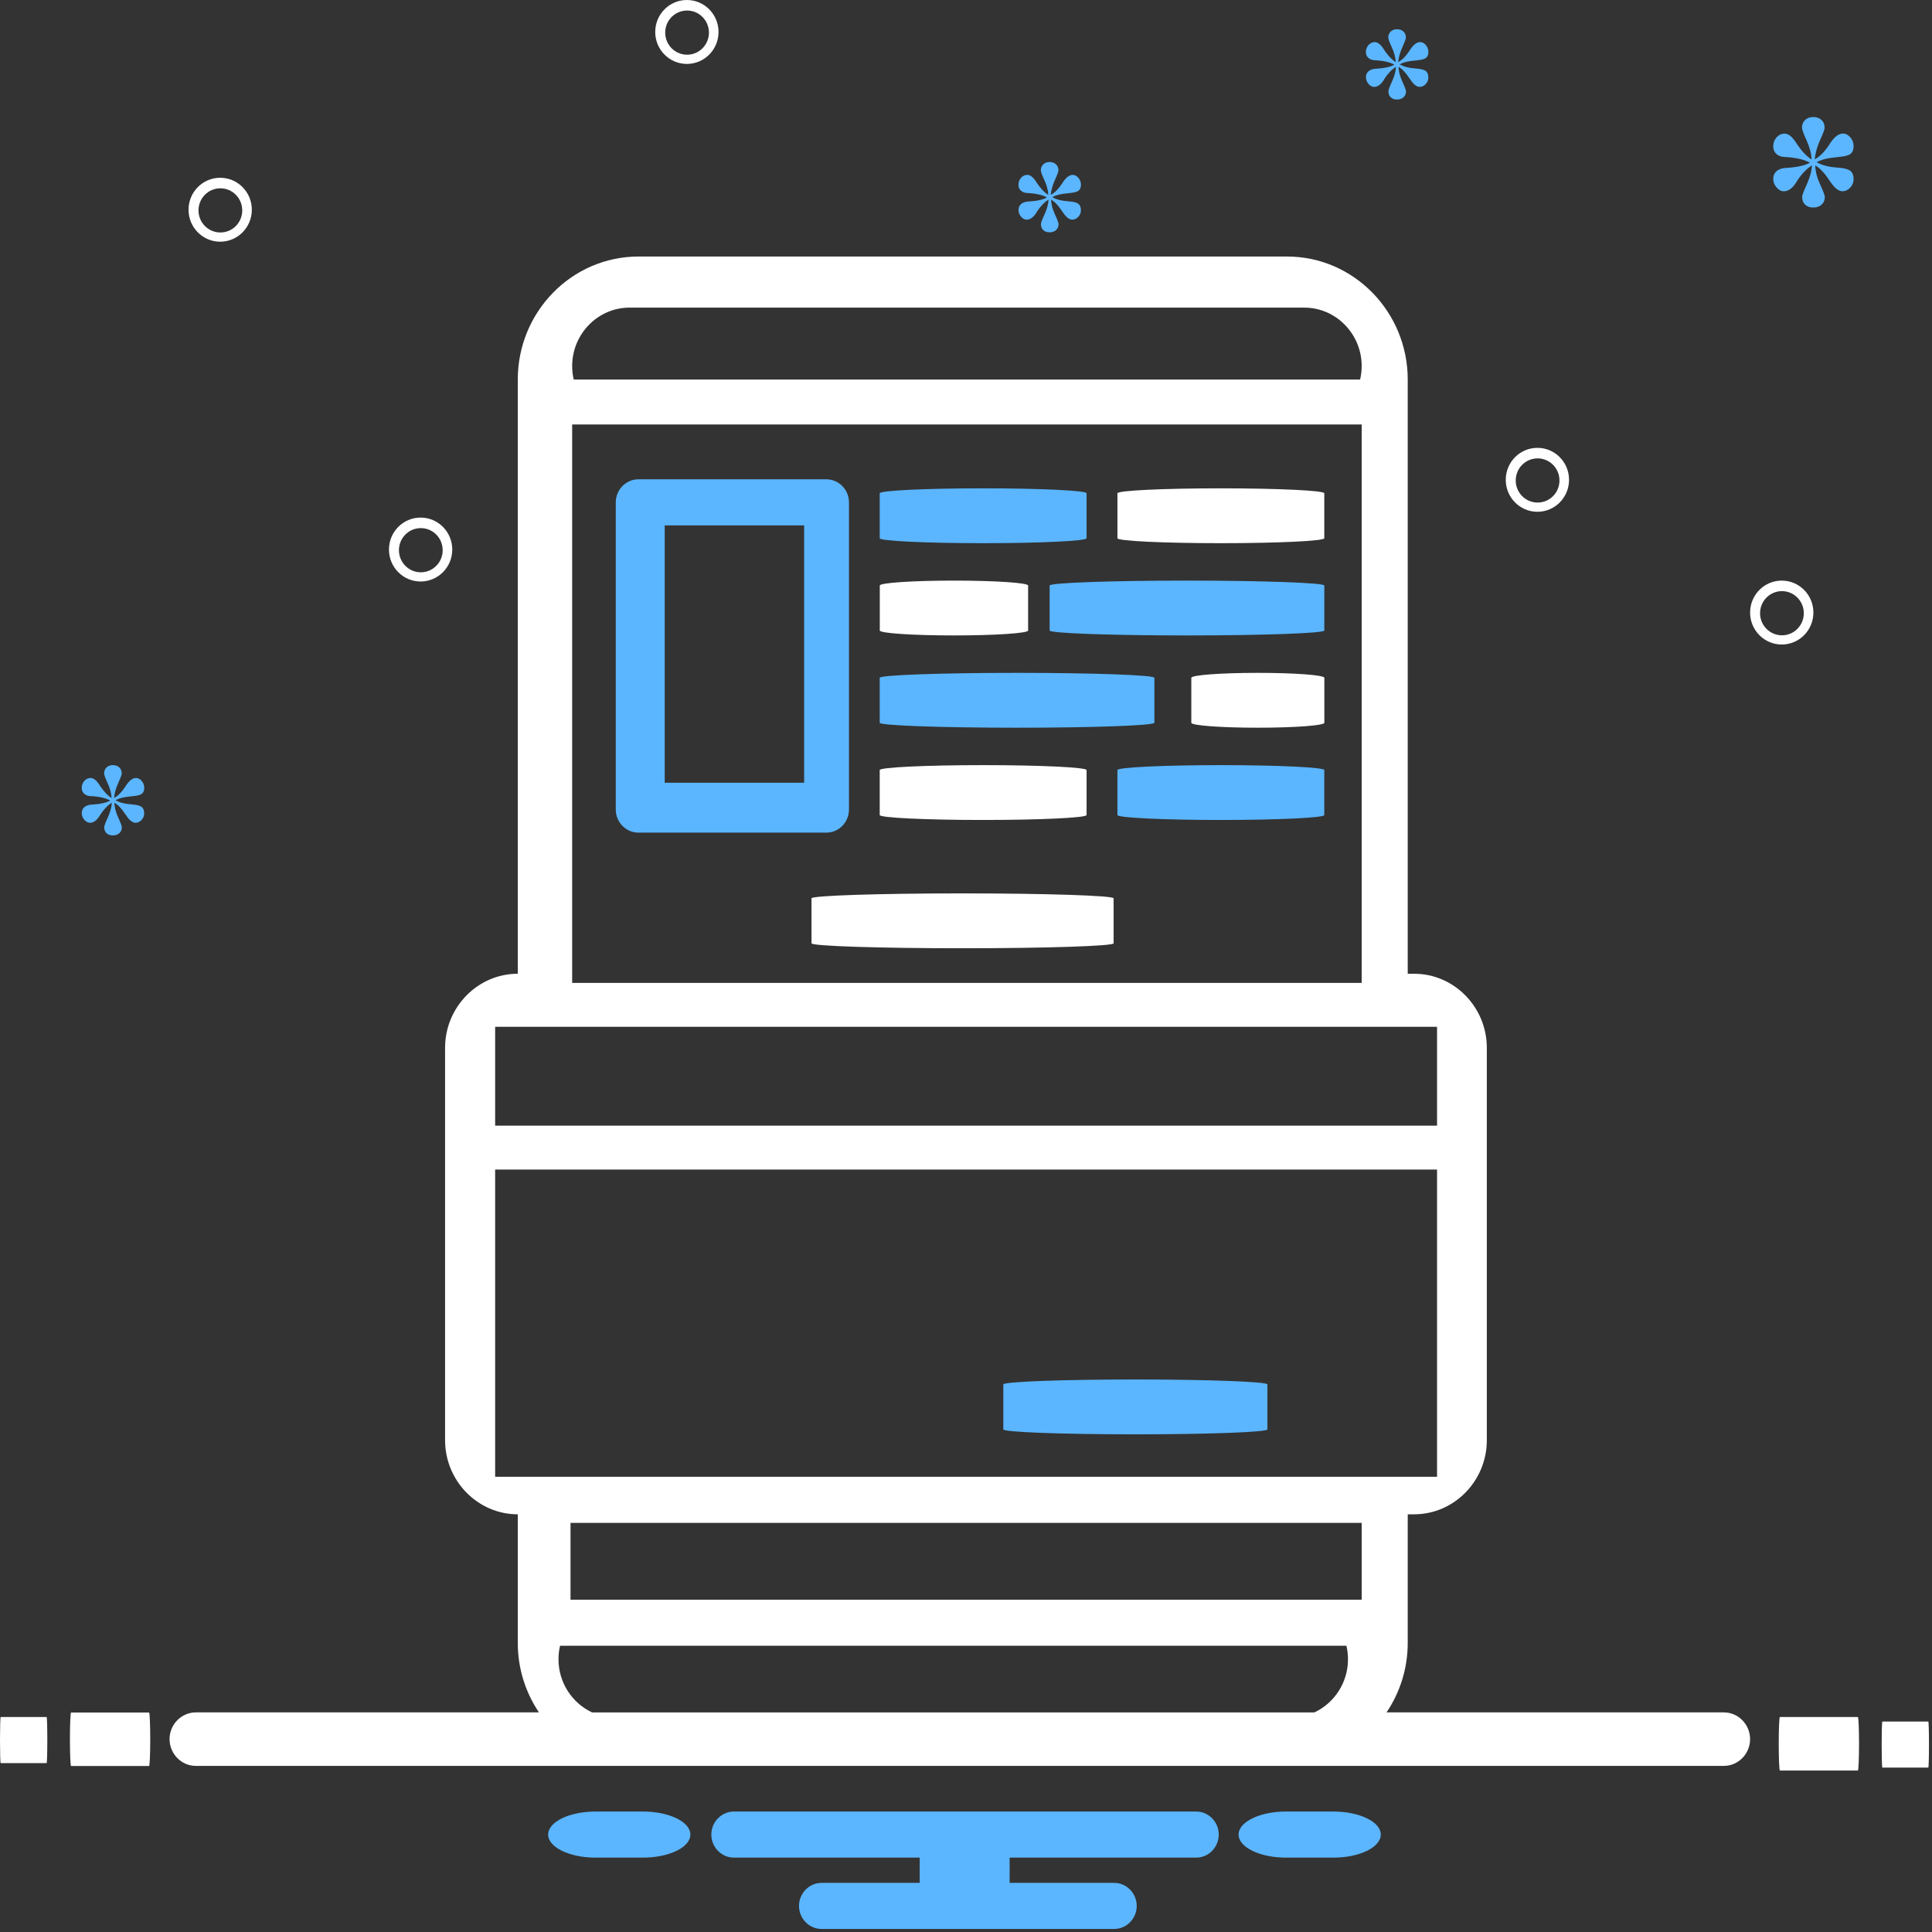 <svg width="133" height="133" viewBox="0 0 133 133" fill="none" xmlns="http://www.w3.org/2000/svg">
<rect x="0" y="0" width="133" height="133" fill="#333333" stroke="none"/>
<path fill-rule="evenodd" clip-rule="evenodd" d="M76.697 129.618H69.504V127.88H82.346C83.199 127.88 83.9 127.166 83.9 126.293C83.9 125.421 83.199 124.707 82.346 124.707H50.522C49.67 124.707 48.968 125.421 48.968 126.293C48.968 127.166 49.67 127.88 50.522 127.88H63.312V129.618H56.56C55.706 129.618 55.004 130.332 55.004 131.205C55.004 132.077 55.706 132.791 56.56 132.791H76.697C77.551 132.791 78.253 132.077 78.253 131.205C78.253 130.332 77.551 129.618 76.697 129.618Z" fill="#5BB5FF"/>
<path d="M91.791 124.707H88.528C86.726 124.707 85.265 125.417 85.265 126.293C85.265 127.169 86.726 127.88 88.528 127.88H91.791C93.593 127.88 95.054 127.169 95.054 126.293C95.054 125.417 93.593 124.707 91.791 124.707Z" fill="#5BB5FF"/>
<path d="M44.262 124.707H40.999C39.196 124.707 37.735 125.417 37.735 126.293C37.735 127.169 39.196 127.88 40.999 127.88H44.262C46.064 127.88 47.525 127.169 47.525 126.293C47.525 125.417 46.064 124.707 44.262 124.707Z" fill="#5BB5FF"/>
<path fill-rule="evenodd" clip-rule="evenodd" d="M43.951 17.66H88.602C93.192 17.66 96.909 21.471 96.909 26.128V67.033H97.349C100.102 67.033 102.354 69.329 102.354 72.135V99.144C102.354 101.95 100.102 104.246 97.349 104.246H96.909V113.098C96.909 114.869 96.37 116.518 95.45 117.882H118.67C119.664 117.882 120.477 118.713 120.477 119.722C120.477 120.736 119.666 121.565 118.67 121.565H88.602H43.951H13.48C12.485 121.565 11.673 120.734 11.673 119.722C11.673 118.713 12.484 117.882 13.48 117.882H37.102C36.182 116.519 35.644 114.869 35.644 113.098V104.246C32.891 104.246 30.639 101.95 30.639 99.144V72.135C30.639 69.329 32.891 67.033 35.644 67.033V26.128C35.644 21.471 39.36 17.66 43.951 17.66ZM90.488 117.883H40.758C39.397 117.247 38.447 115.845 38.447 114.225C38.447 113.905 38.484 113.594 38.554 113.296H92.688C92.758 113.594 92.796 113.907 92.796 114.225C92.796 115.843 91.845 117.247 90.485 117.883H90.488ZM93.631 26.128C93.701 25.83 93.739 25.517 93.739 25.198C93.739 22.987 91.963 21.177 89.794 21.177H43.333C41.164 21.177 39.388 22.987 39.388 25.198C39.388 25.519 39.425 25.83 39.495 26.128H93.63H93.631ZM93.739 29.22H39.388V67.663H93.739V29.22ZM34.086 70.684H98.927V77.492H34.086V70.684ZM98.927 80.513H34.086V101.663H98.927V80.513ZM39.275 104.836H93.74V110.123H39.275V104.836Z" fill="white"/>
<path fill-rule="evenodd" clip-rule="evenodd" d="M43.944 32.996H56.89C57.743 32.996 58.444 33.71 58.444 34.582V55.733C58.444 56.606 57.743 57.319 56.89 57.319H43.944C43.092 57.319 42.39 56.606 42.39 55.733V34.582C42.39 33.71 43.092 32.996 43.944 32.996ZM45.76 36.169H55.357V53.883H45.76V36.169Z" fill="#5BB5FF"/>
<path d="M76.662 61.841C76.662 61.654 72.007 61.502 66.263 61.502C60.52 61.502 55.864 61.654 55.864 61.841V64.938C55.864 65.126 60.52 65.278 66.263 65.278C72.007 65.278 76.662 65.126 76.662 64.938V61.841Z" fill="white"/>
<path d="M74.801 53.011C74.801 52.824 71.613 52.672 67.681 52.672C63.748 52.672 60.56 52.824 60.56 53.011V56.108C60.56 56.295 63.748 56.447 67.681 56.447C71.613 56.447 74.801 56.295 74.801 56.108V53.011Z" fill="white"/>
<path d="M91.165 53.011C91.165 52.824 87.977 52.672 84.045 52.672C80.113 52.672 76.925 52.824 76.925 53.011V56.108C76.925 56.295 80.113 56.447 84.045 56.447C87.977 56.447 91.165 56.295 91.165 56.108V53.011Z" fill="#5BB5FF"/>
<path d="M79.469 46.66C79.469 46.472 75.237 46.32 70.015 46.32C64.793 46.32 60.56 46.472 60.56 46.66V49.756C60.56 49.944 64.793 50.096 70.015 50.096C75.237 50.096 79.469 49.944 79.469 49.756V46.66Z" fill="#5BB5FF"/>
<path d="M91.169 46.66C91.169 46.472 89.119 46.32 86.59 46.32C84.061 46.32 82.011 46.472 82.011 46.66V49.756C82.011 49.944 84.061 50.096 86.59 50.096C89.119 50.096 91.169 49.944 91.169 49.756V46.66Z" fill="white"/>
<path d="M91.166 40.308C91.166 40.121 86.933 39.969 81.711 39.969C76.49 39.969 72.257 40.121 72.257 40.308V43.405C72.257 43.592 76.49 43.744 81.711 43.744C86.933 43.744 91.166 43.592 91.166 43.405V40.308Z" fill="#5BB5FF"/>
<path d="M70.776 40.308C70.776 40.121 68.49 39.969 65.67 39.969C62.85 39.969 60.565 40.121 60.565 40.308V43.405C60.565 43.592 62.85 43.744 65.67 43.744C68.49 43.744 70.776 43.592 70.776 43.405V40.308Z" fill="white"/>
<path d="M74.801 33.957C74.801 33.769 71.613 33.617 67.681 33.617C63.748 33.617 60.56 33.769 60.56 33.957V37.053C60.56 37.241 63.748 37.393 67.681 37.393C71.613 37.393 74.801 37.241 74.801 37.053V33.957Z" fill="#5BB5FF"/>
<path d="M91.165 33.957C91.165 33.769 87.977 33.617 84.045 33.617C80.113 33.617 76.925 33.769 76.925 33.957V37.053C76.925 37.241 80.113 37.393 84.045 37.393C87.977 37.393 91.165 37.241 91.165 37.053V33.957Z" fill="white"/>
<path d="M127.897 118.201H122.529C122.485 118.201 122.449 119.026 122.449 120.043C122.449 121.06 122.485 121.885 122.529 121.885H127.897C127.941 121.885 127.977 121.06 127.977 120.043C127.977 119.026 127.941 118.201 127.897 118.201Z" fill="white"/>
<path d="M132.746 118.512H129.582C129.556 118.512 129.535 119.222 129.535 120.098C129.535 120.974 129.556 121.684 129.582 121.684H132.746C132.771 121.684 132.792 120.974 132.792 120.098C132.792 119.222 132.771 118.512 132.746 118.512Z" fill="white"/>
<path d="M10.262 117.891H4.894C4.85 117.891 4.814 118.715 4.814 119.732C4.814 120.75 4.85 121.574 4.894 121.574H10.262C10.306 121.574 10.342 120.75 10.342 119.732C10.342 118.715 10.306 117.891 10.262 117.891Z" fill="white"/>
<path d="M3.21 118.201H0.047C0.021 118.201 0 118.911 0 119.788C0 120.664 0.021 121.374 0.047 121.374H3.21C3.236 121.374 3.257 120.664 3.257 119.788C3.257 118.911 3.236 118.201 3.21 118.201Z" fill="white"/>
<path fill-rule="evenodd" clip-rule="evenodd" d="M122.656 39.969C123.861 39.969 124.835 40.954 124.835 42.169C124.835 43.384 123.861 44.369 122.656 44.369C121.452 44.369 120.478 43.384 120.478 42.169C120.478 40.954 121.452 39.969 122.656 39.969ZM122.67 40.694C123.503 40.694 124.175 41.376 124.175 42.215C124.175 43.054 123.503 43.735 122.67 43.735C121.838 43.735 121.164 43.054 121.164 42.215C121.164 41.374 121.836 40.694 122.67 40.694Z" fill="white"/>
<path d="M124.709 10.971C124.691 10.558 124.576 10.125 124.365 9.665C124.155 9.207 124.049 8.916 124.049 8.791C124.049 8.575 124.12 8.398 124.264 8.263C124.405 8.125 124.595 8.057 124.828 8.057C125.062 8.057 125.252 8.125 125.395 8.263C125.54 8.398 125.608 8.58 125.608 8.805C125.608 8.907 125.504 9.186 125.295 9.648C125.088 10.106 124.965 10.549 124.926 10.971C125.115 10.864 125.287 10.73 125.449 10.568C125.608 10.403 125.77 10.2 125.929 9.957C125.943 9.933 125.969 9.89 126.006 9.835C126.294 9.408 126.582 9.194 126.869 9.194C127.062 9.194 127.233 9.283 127.382 9.459C127.528 9.638 127.603 9.837 127.603 10.057C127.603 10.3 127.533 10.479 127.396 10.59C127.256 10.701 126.973 10.774 126.543 10.81C126.168 10.845 125.873 10.888 125.655 10.941C125.438 10.995 125.241 11.068 125.06 11.164C125.241 11.271 125.443 11.353 125.672 11.412C125.901 11.474 126.201 11.518 126.571 11.545C126.962 11.575 127.231 11.648 127.381 11.765C127.527 11.883 127.602 12.07 127.602 12.33C127.602 12.557 127.524 12.751 127.368 12.917C127.214 13.082 127.034 13.165 126.827 13.165C126.562 13.165 126.282 12.939 125.986 12.487C125.963 12.456 125.94 12.422 125.921 12.394C125.753 12.142 125.591 11.932 125.437 11.773C125.286 11.612 125.126 11.483 124.962 11.388C124.975 11.805 125.09 12.245 125.302 12.705C125.516 13.166 125.622 13.453 125.622 13.568C125.622 13.779 125.55 13.95 125.403 14.085C125.258 14.22 125.065 14.286 124.827 14.286C124.589 14.286 124.4 14.22 124.264 14.088C124.128 13.958 124.061 13.779 124.061 13.553C124.061 13.442 124.167 13.155 124.382 12.69C124.593 12.226 124.712 11.793 124.737 11.389C124.553 11.501 124.38 11.642 124.214 11.815C124.047 11.986 123.887 12.188 123.733 12.419C123.714 12.449 123.689 12.491 123.657 12.549C123.394 12.962 123.109 13.168 122.799 13.168C122.614 13.168 122.446 13.077 122.293 12.898C122.144 12.719 122.069 12.521 122.069 12.305C122.069 12.099 122.141 11.929 122.283 11.797C122.424 11.667 122.623 11.589 122.875 11.564C122.924 11.559 122.991 11.555 123.079 11.55C123.748 11.508 124.254 11.389 124.597 11.199C124.184 10.972 123.593 10.841 122.819 10.804C122.591 10.79 122.407 10.715 122.273 10.584C122.136 10.452 122.069 10.284 122.069 10.078C122.069 9.837 122.147 9.632 122.3 9.459C122.454 9.284 122.639 9.199 122.855 9.199C123.112 9.199 123.373 9.405 123.64 9.817C123.678 9.876 123.71 9.925 123.738 9.97C123.91 10.217 124.075 10.422 124.226 10.576C124.377 10.733 124.536 10.864 124.705 10.976L124.709 10.971Z" fill="#5BB5FF"/>
<path fill-rule="evenodd" clip-rule="evenodd" d="M105.836 30.83C107.04 30.83 108.014 31.815 108.014 33.03C108.014 34.245 107.04 35.231 105.836 35.231C104.631 35.231 103.657 34.245 103.657 33.03C103.657 31.815 104.631 30.83 105.836 30.83ZM105.85 31.555C106.682 31.555 107.355 32.237 107.355 33.076C107.355 33.916 106.682 34.596 105.85 34.596C105.017 34.596 104.343 33.916 104.343 33.076C104.343 32.236 105.016 31.555 105.85 31.555Z" fill="white"/>
<path fill-rule="evenodd" clip-rule="evenodd" d="M47.285 0C48.489 0 49.464 0.985 49.464 2.2C49.464 3.415 48.489 4.401 47.285 4.401C46.081 4.401 45.106 3.415 45.106 2.2C45.106 0.985 46.081 0 47.285 0ZM47.299 0.725C48.132 0.725 48.804 1.407 48.804 2.246C48.804 3.085 48.132 3.766 47.299 3.766C46.467 3.766 45.793 3.085 45.793 2.246C45.793 1.405 46.465 0.725 47.299 0.725Z" fill="white"/>
<path fill-rule="evenodd" clip-rule="evenodd" d="M15.157 12.238C16.362 12.238 17.336 13.223 17.336 14.438C17.336 15.654 16.362 16.639 15.157 16.639C13.953 16.639 12.979 15.654 12.979 14.438C12.979 13.223 13.953 12.238 15.157 12.238ZM15.171 12.963C16.004 12.963 16.676 13.645 16.676 14.485C16.676 15.324 16.004 16.004 15.171 16.004C14.339 16.004 13.665 15.324 13.665 14.485C13.665 13.644 14.337 12.963 15.171 12.963Z" fill="white"/>
<path fill-rule="evenodd" clip-rule="evenodd" d="M28.955 35.631C30.16 35.631 31.134 36.616 31.134 37.831C31.134 39.046 30.16 40.031 28.955 40.031C27.75 40.031 26.776 39.046 26.776 37.831C26.776 36.616 27.75 35.631 28.955 35.631ZM28.969 36.356C29.802 36.356 30.474 37.038 30.474 37.877C30.474 38.716 29.802 39.397 28.969 39.397C28.137 39.397 27.463 38.716 27.463 37.877C27.463 37.036 28.135 36.356 28.969 36.356Z" fill="white"/>
<path d="M96.083 4.277C96.071 3.957 95.981 3.621 95.816 3.264C95.652 2.908 95.57 2.682 95.57 2.585C95.57 2.417 95.626 2.279 95.736 2.174C95.847 2.066 95.995 2.014 96.175 2.014C96.357 2.014 96.504 2.066 96.616 2.174C96.728 2.279 96.782 2.421 96.782 2.596C96.782 2.675 96.701 2.893 96.539 3.251C96.377 3.608 96.283 3.952 96.253 4.279C96.399 4.196 96.533 4.092 96.659 3.966C96.782 3.838 96.908 3.681 97.031 3.492C97.042 3.475 97.062 3.44 97.092 3.397C97.316 3.065 97.538 2.899 97.761 2.899C97.91 2.899 98.044 2.967 98.159 3.105C98.273 3.245 98.332 3.399 98.332 3.57C98.332 3.759 98.278 3.898 98.17 3.984C98.061 4.071 97.842 4.127 97.507 4.155C97.216 4.182 96.986 4.216 96.816 4.255C96.648 4.296 96.494 4.354 96.354 4.428C96.496 4.511 96.651 4.576 96.83 4.62C97.008 4.668 97.241 4.703 97.529 4.723C97.832 4.747 98.043 4.802 98.158 4.894C98.271 4.985 98.329 5.131 98.329 5.332C98.329 5.508 98.268 5.659 98.147 5.789C98.027 5.918 97.887 5.981 97.727 5.981C97.521 5.981 97.303 5.807 97.073 5.454C97.056 5.431 97.037 5.405 97.022 5.381C96.891 5.185 96.765 5.023 96.645 4.899C96.528 4.774 96.404 4.674 96.276 4.599C96.286 4.923 96.376 5.266 96.541 5.623C96.707 5.981 96.79 6.205 96.79 6.294C96.79 6.457 96.734 6.59 96.62 6.695C96.508 6.8 96.357 6.852 96.172 6.852C95.987 6.852 95.841 6.8 95.735 6.698C95.631 6.597 95.578 6.457 95.578 6.283C95.578 6.195 95.66 5.973 95.827 5.611C95.992 5.25 96.083 4.913 96.102 4.601C95.959 4.687 95.825 4.798 95.696 4.931C95.567 5.064 95.442 5.221 95.322 5.401C95.308 5.424 95.288 5.456 95.263 5.502C95.059 5.822 94.837 5.983 94.597 5.983C94.454 5.983 94.323 5.913 94.205 5.773C94.09 5.634 94.031 5.48 94.031 5.312C94.031 5.151 94.087 5.02 94.196 4.917C94.306 4.817 94.46 4.755 94.656 4.736C94.694 4.731 94.745 4.728 94.815 4.725C95.335 4.693 95.729 4.599 95.993 4.452C95.673 4.276 95.213 4.173 94.613 4.146C94.436 4.135 94.292 4.076 94.188 3.974C94.081 3.873 94.029 3.743 94.029 3.581C94.029 3.394 94.09 3.234 94.208 3.1C94.328 2.965 94.473 2.897 94.641 2.897C94.84 2.897 95.044 3.057 95.251 3.378C95.28 3.424 95.305 3.462 95.327 3.497C95.461 3.689 95.59 3.847 95.707 3.966C95.823 4.089 95.947 4.19 96.079 4.277L96.082 4.274L96.083 4.277Z" fill="#5BB5FF"/>
<path d="M72.165 13.418C72.153 13.098 72.063 12.761 71.898 12.404C71.734 12.049 71.652 11.822 71.652 11.725C71.652 11.557 71.708 11.419 71.819 11.315C71.929 11.207 72.077 11.154 72.257 11.154C72.439 11.154 72.586 11.207 72.698 11.315C72.81 11.419 72.864 11.562 72.864 11.736C72.864 11.816 72.783 12.033 72.621 12.392C72.46 12.749 72.365 13.093 72.335 13.42C72.481 13.337 72.615 13.232 72.741 13.107C72.864 12.979 72.99 12.822 73.113 12.633C73.124 12.615 73.144 12.58 73.174 12.538C73.398 12.206 73.621 12.04 73.843 12.04C73.992 12.04 74.126 12.108 74.241 12.246C74.355 12.385 74.414 12.539 74.414 12.71C74.414 12.899 74.36 13.039 74.252 13.124C74.143 13.212 73.924 13.267 73.589 13.296C73.298 13.323 73.068 13.356 72.898 13.396C72.73 13.437 72.576 13.494 72.436 13.569C72.578 13.651 72.734 13.716 72.912 13.761C73.09 13.808 73.323 13.843 73.611 13.864C73.915 13.888 74.125 13.943 74.24 14.035C74.353 14.126 74.411 14.271 74.411 14.473C74.411 14.649 74.35 14.8 74.229 14.93C74.109 15.058 73.969 15.122 73.809 15.122C73.603 15.122 73.385 14.947 73.155 14.595C73.138 14.571 73.119 14.546 73.104 14.522C72.973 14.325 72.847 14.164 72.727 14.04C72.611 13.915 72.486 13.815 72.359 13.74C72.368 14.064 72.458 14.406 72.623 14.763C72.79 15.122 72.872 15.345 72.872 15.434C72.872 15.598 72.816 15.731 72.702 15.836C72.59 15.94 72.439 15.993 72.254 15.993C72.069 15.993 71.923 15.94 71.817 15.839C71.713 15.737 71.66 15.598 71.66 15.423C71.66 15.336 71.742 15.114 71.909 14.752C72.074 14.39 72.165 14.054 72.184 13.742C72.041 13.827 71.907 13.938 71.778 14.072C71.649 14.205 71.524 14.362 71.404 14.541C71.391 14.565 71.37 14.597 71.345 14.643C71.141 14.963 70.919 15.123 70.679 15.123C70.536 15.123 70.406 15.053 70.287 14.914C70.172 14.774 70.113 14.62 70.113 14.452C70.113 14.292 70.169 14.16 70.278 14.057C70.388 13.957 70.542 13.896 70.739 13.877C70.776 13.872 70.827 13.868 70.897 13.865C71.417 13.834 71.811 13.74 72.075 13.592C71.755 13.416 71.296 13.313 70.695 13.286C70.517 13.275 70.374 13.216 70.27 13.115C70.163 13.014 70.111 12.883 70.111 12.722C70.111 12.534 70.172 12.374 70.29 12.241C70.41 12.106 70.555 12.038 70.723 12.038C70.922 12.038 71.126 12.198 71.333 12.518C71.362 12.565 71.387 12.603 71.409 12.637C71.543 12.829 71.672 12.988 71.789 13.107C71.906 13.229 72.028 13.331 72.161 13.418L72.164 13.415L72.165 13.418Z" fill="#5BB5FF"/>
<path d="M87.249 95.304C87.249 95.117 83.179 94.965 78.159 94.965C73.139 94.965 69.069 95.117 69.069 95.304V98.401C69.069 98.588 73.139 98.74 78.159 98.74C83.179 98.74 87.249 98.588 87.249 98.401V95.304Z" fill="#5BB5FF"/>
<path d="M7.681 54.936C7.669 54.615 7.578 54.279 7.413 53.922C7.25 53.567 7.168 53.34 7.168 53.243C7.168 53.075 7.224 52.937 7.334 52.832C7.445 52.724 7.592 52.672 7.773 52.672C7.955 52.672 8.101 52.724 8.213 52.832C8.325 52.937 8.38 53.08 8.38 53.254C8.38 53.333 8.299 53.551 8.137 53.909C7.975 54.266 7.88 54.61 7.851 54.937C7.997 54.855 8.131 54.75 8.257 54.625C8.38 54.496 8.506 54.339 8.629 54.15C8.64 54.133 8.66 54.098 8.689 54.055C8.914 53.724 9.136 53.557 9.359 53.557C9.508 53.557 9.642 53.625 9.757 53.763C9.871 53.903 9.93 54.057 9.93 54.228C9.93 54.417 9.875 54.556 9.768 54.642C9.659 54.729 9.44 54.785 9.105 54.813C8.814 54.84 8.584 54.874 8.414 54.913C8.246 54.955 8.092 55.012 7.952 55.086C8.093 55.169 8.249 55.234 8.428 55.278C8.605 55.326 8.839 55.361 9.127 55.381C9.43 55.405 9.64 55.461 9.755 55.553C9.869 55.643 9.927 55.789 9.927 55.99C9.927 56.167 9.866 56.317 9.745 56.447C9.625 56.576 9.485 56.639 9.324 56.639C9.119 56.639 8.901 56.465 8.671 56.113C8.654 56.089 8.635 56.063 8.619 56.04C8.489 55.843 8.363 55.681 8.243 55.557C8.126 55.432 8.002 55.332 7.874 55.258C7.883 55.581 7.974 55.924 8.139 56.281C8.305 56.639 8.388 56.863 8.388 56.952C8.388 57.115 8.332 57.248 8.218 57.353C8.106 57.458 7.955 57.51 7.77 57.51C7.585 57.51 7.438 57.458 7.332 57.356C7.228 57.255 7.175 57.115 7.175 56.941C7.175 56.853 7.258 56.631 7.424 56.27C7.589 55.908 7.681 55.572 7.7 55.259C7.557 55.345 7.423 55.456 7.294 55.589C7.164 55.722 7.04 55.88 6.92 56.059C6.906 56.083 6.886 56.114 6.861 56.16C6.657 56.481 6.435 56.641 6.195 56.641C6.052 56.641 5.921 56.571 5.803 56.431C5.688 56.292 5.629 56.138 5.629 55.97C5.629 55.81 5.685 55.678 5.793 55.575C5.904 55.475 6.058 55.413 6.254 55.394C6.291 55.389 6.343 55.386 6.413 55.383C6.933 55.351 7.326 55.258 7.591 55.11C7.27 54.934 6.811 54.831 6.211 54.804C6.033 54.793 5.89 54.734 5.786 54.633C5.678 54.531 5.627 54.401 5.627 54.239C5.627 54.052 5.688 53.892 5.806 53.758C5.926 53.624 6.07 53.556 6.239 53.556C6.438 53.556 6.642 53.716 6.849 54.036C6.878 54.082 6.903 54.12 6.925 54.155C7.059 54.347 7.188 54.506 7.304 54.625C7.421 54.747 7.544 54.848 7.676 54.936L7.68 54.932L7.681 54.936Z" fill="#5BB5FF"/>
</svg>
